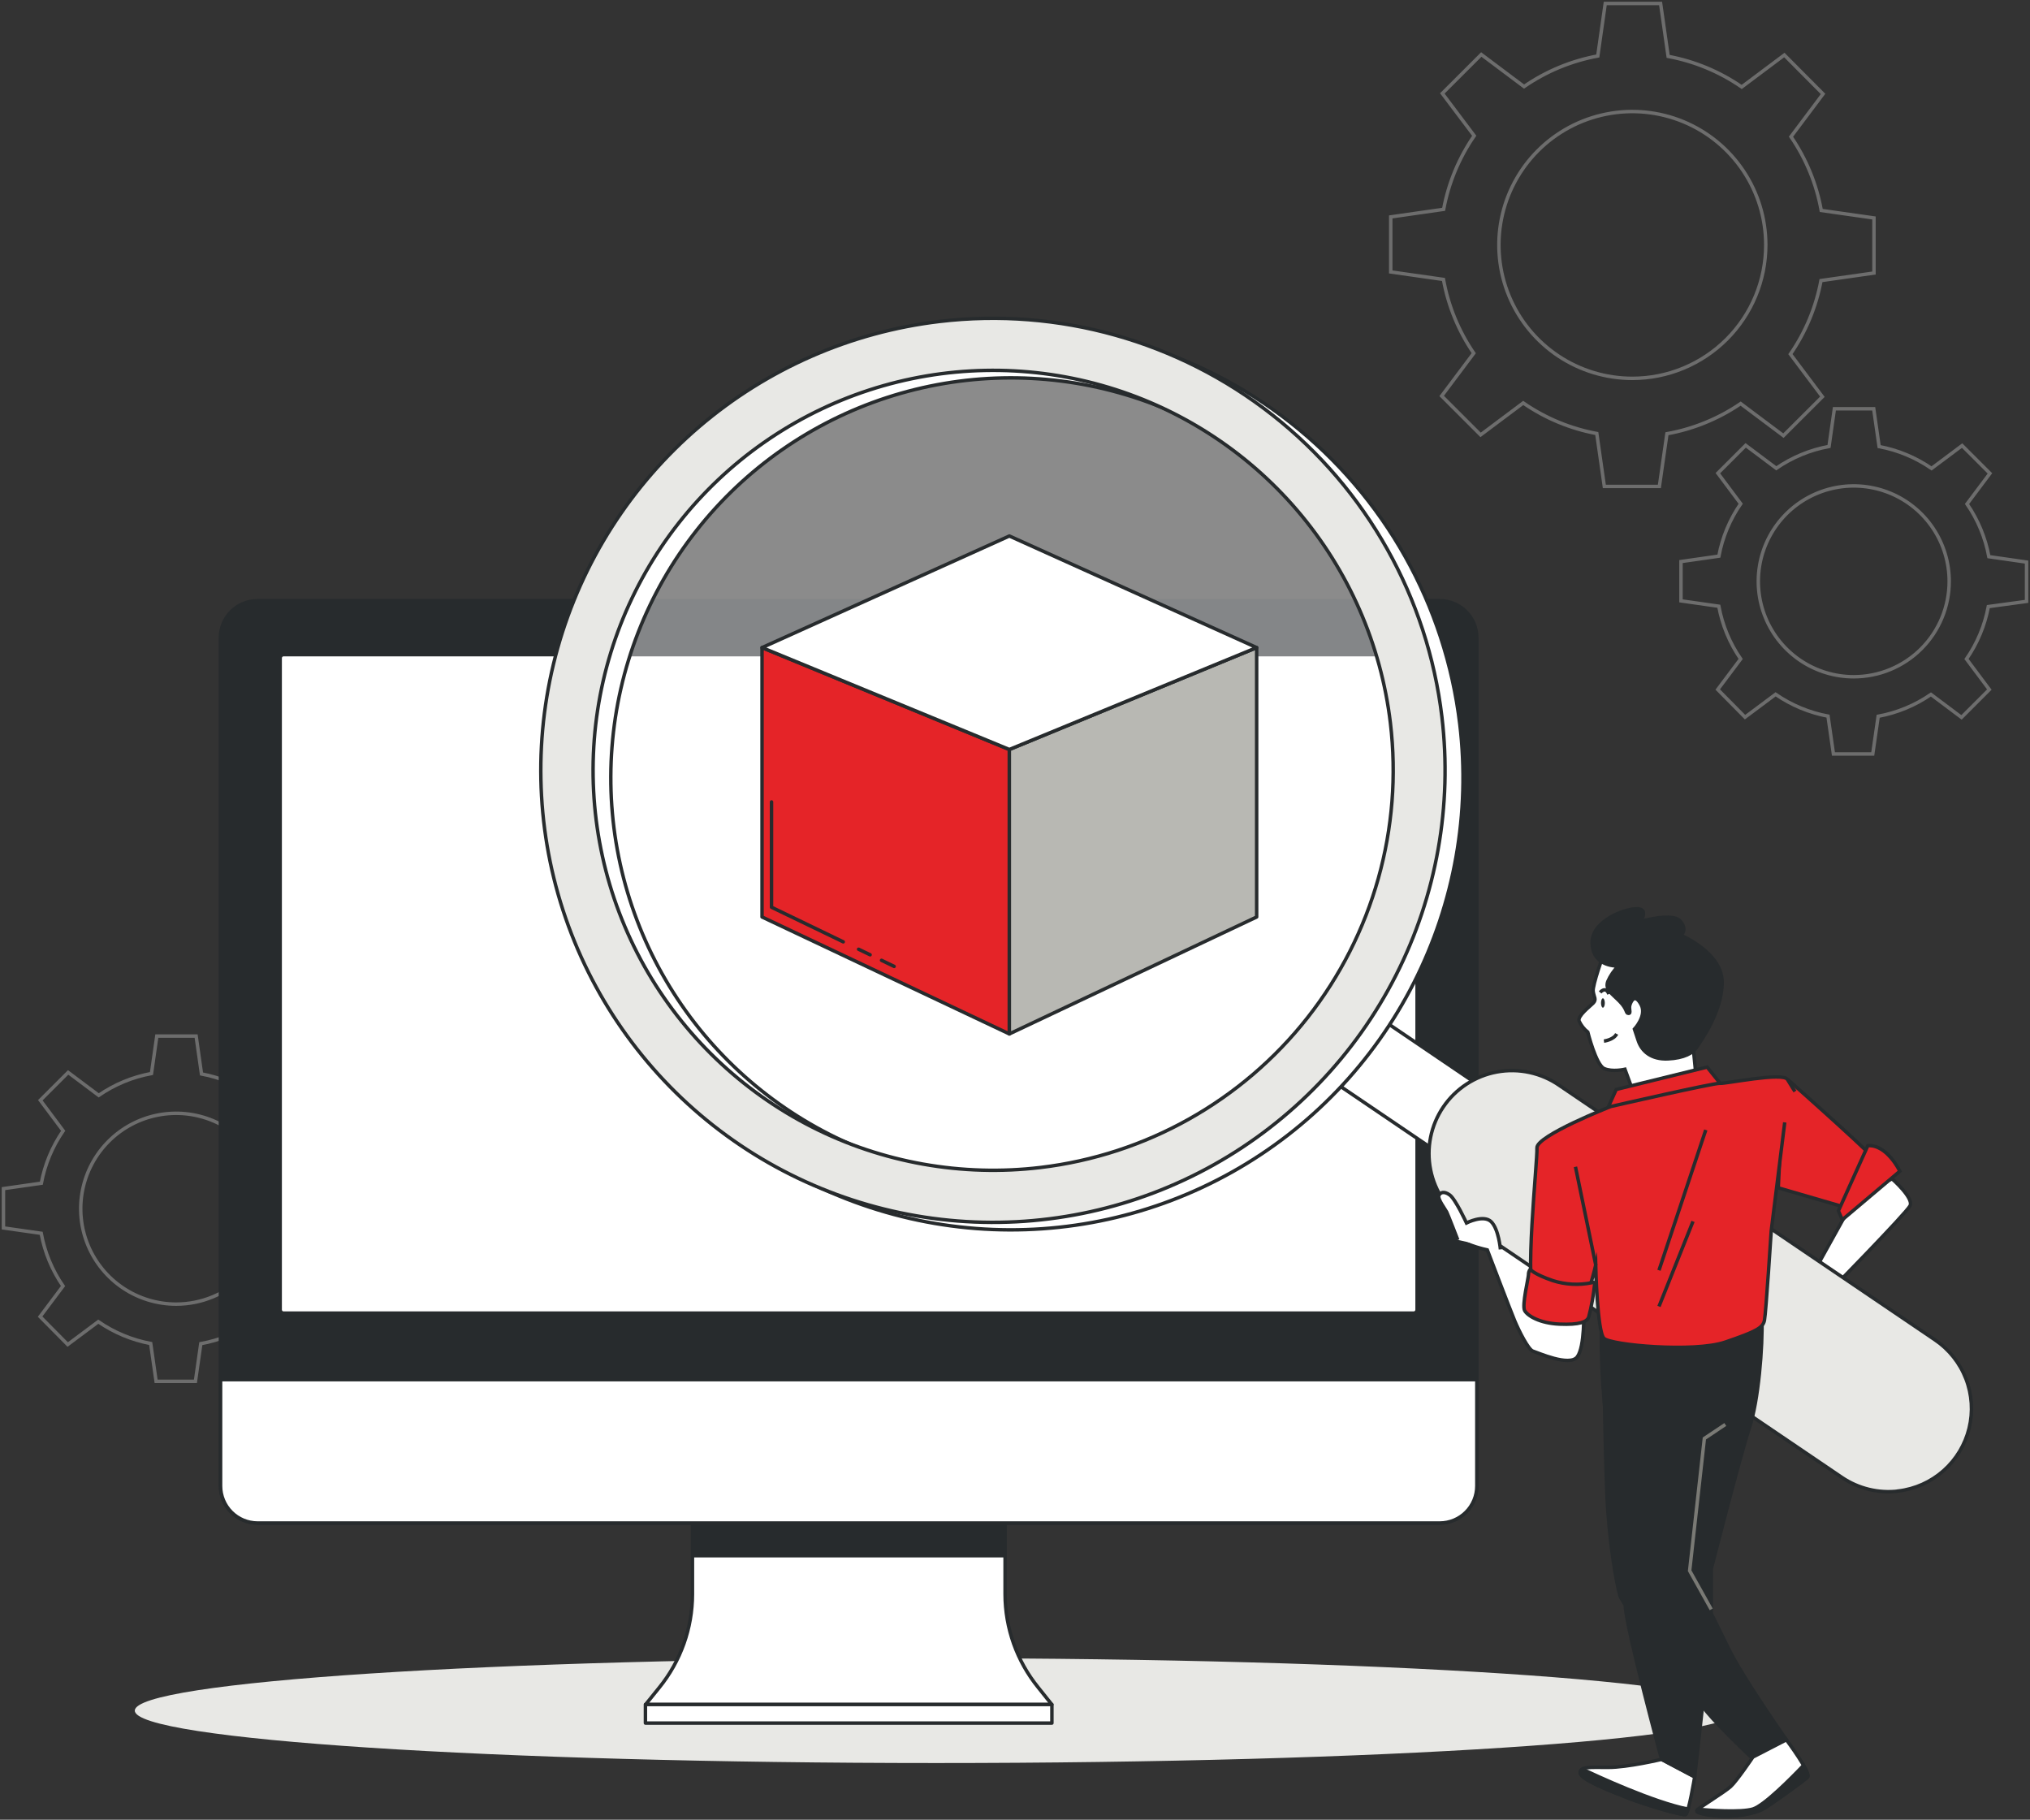 <svg width="588" height="527" viewBox="0 0 588 527" fill="none" xmlns="http://www.w3.org/2000/svg">
<rect x="0" y="0" width="588" height="527" fill="#333333" stroke="none"/>
<g opacity="0.3">
<path d="M542.806 79.071V63.123L527.535 60.948C526.15 53.29 523.162 46.011 518.767 39.587L528.054 27.205L516.844 15.936L504.496 25.181C498.096 20.765 490.835 17.748 483.189 16.328L481 1H464.97L462.806 16.215C455.143 17.627 447.864 20.644 441.45 25.068L429.063 15.785L417.777 27.053L427.013 39.321C422.599 45.721 419.582 52.977 418.157 60.619L402.835 62.82V78.755L418.106 80.93C419.492 88.588 422.48 95.868 426.874 102.292L417.587 114.673L428.861 125.942L441.209 116.697C447.606 121.119 454.867 124.136 462.515 125.55L464.704 140.878H480.646L482.835 125.613C490.489 124.239 497.767 121.266 504.192 116.886L516.578 126.17L527.864 114.901L518.603 102.557C523.017 96.157 526.034 88.901 527.459 81.259L542.806 79.071ZM472.814 109.576C465.17 109.576 457.697 107.31 451.34 103.065C444.984 98.819 440.03 92.785 437.104 85.725C434.179 78.665 433.413 70.896 434.905 63.401C436.396 55.907 440.077 49.022 445.483 43.618C450.889 38.215 457.776 34.535 465.274 33.044C472.772 31.553 480.543 32.319 487.606 35.243C494.669 38.167 500.706 43.12 504.953 49.473C509.2 55.827 511.467 63.297 511.467 70.939C511.464 81.185 507.39 91.011 500.142 98.256C492.894 105.501 483.065 109.573 472.814 109.576Z" stroke="#F6F6F4" stroke-miterlimit="10"/>
<path d="M587 174.166V162.783L576.082 161.215C575.075 155.737 572.919 150.535 569.755 145.95L576.398 137.097L568.338 129.041L559.482 135.655C554.92 132.508 549.747 130.353 544.299 129.331L542.73 118.379H531.343L529.787 129.293C524.303 130.3 519.095 132.455 514.503 135.617L505.647 128.977L497.587 137.034L504.204 145.887C501.05 150.444 498.894 155.616 497.878 161.063L486.909 162.632V174.014L497.866 175.57C498.873 181.047 501.028 186.25 504.192 190.835L497.549 199.688L505.457 207.694L514.313 201.079C518.876 204.225 524.049 206.379 529.496 207.403L531.065 218.355H542.452L544.021 207.441C549.504 206.432 554.712 204.277 559.305 201.117L568.161 207.757L576.221 199.701L569.604 190.847C572.753 186.288 574.908 181.117 575.93 175.671L587 174.166ZM536.948 195.995C531.481 195.995 526.136 194.374 521.589 191.338C517.043 188.301 513.5 183.985 511.408 178.936C509.315 173.886 508.768 168.33 509.834 162.97C510.901 157.609 513.534 152.685 517.4 148.82C521.266 144.956 526.192 142.324 531.555 141.258C536.918 140.191 542.476 140.739 547.528 142.83C552.579 144.922 556.897 148.464 559.934 153.008C562.972 157.552 564.593 162.895 564.593 168.361C564.593 175.69 561.681 182.719 556.496 187.901C551.312 193.083 544.28 195.995 536.948 195.995Z" stroke="#F6F6F4" stroke-miterlimit="10"/>
<path d="M101.092 355.856V344.474L90.16 342.918C89.154 337.436 86.998 332.229 83.834 327.64L90.477 318.787L82.404 310.731L73.548 317.345C68.988 314.194 63.815 312.039 58.365 311.022L56.809 300.057H45.422L43.878 310.895C38.395 311.902 33.186 314.057 28.595 317.219L19.738 310.579L11.678 318.635L18.296 327.488C15.149 332.05 12.993 337.22 11.97 342.665L1 344.233V355.616L11.931 357.171C12.94 362.653 15.096 367.859 18.258 372.449L11.615 381.302L19.611 389.384L28.468 382.769C33.032 385.914 38.203 388.068 43.651 389.093L45.219 400.046H56.606L58.163 389.131C63.64 388.139 68.848 386.006 73.447 382.871L82.303 389.498L90.363 381.442L83.746 372.588C86.896 368.029 89.052 362.858 90.072 357.412L101.092 355.856ZM51.027 377.685C45.557 377.685 40.21 376.063 35.663 373.025C31.116 369.986 27.572 365.667 25.481 360.615C23.39 355.562 22.846 350.003 23.917 344.641C24.988 339.279 27.625 334.356 31.497 330.493C35.368 326.63 40.299 324.002 45.665 322.942C51.031 321.881 56.591 322.436 61.641 324.535C66.692 326.634 71.006 330.184 74.038 334.735C77.069 339.286 78.682 344.634 78.672 350.102C78.659 357.422 75.74 364.438 70.557 369.609C65.374 374.781 58.35 377.685 51.027 377.685Z" stroke="#F6F6F4" stroke-miterlimit="10"/>
</g>
<path d="M271.214 510.584C399.437 510.584 503.382 503.789 503.382 495.407C503.382 487.025 399.437 480.23 271.214 480.23C142.991 480.23 39.045 487.025 39.045 495.407C39.045 503.789 142.991 510.584 271.214 510.584Z" fill="#E8E8E5"/>
<path d="M304.665 493.636H187L190.96 488.729C197.168 481.082 200.562 471.537 200.575 461.689V431.602H291.127V461.689C291.14 471.537 294.535 481.082 300.743 488.729L304.665 493.636Z" fill="white" stroke="#272B2D" stroke-linecap="round" stroke-linejoin="round"/>
<path d="M291.077 431.602H200.525V451.04H291.077V431.602Z" fill="#272B2D"/>
<path d="M417.043 173.965H74.572C68.647 173.965 63.843 178.767 63.843 184.69V430.349C63.843 436.272 68.647 441.074 74.572 441.074H417.043C422.968 441.074 427.772 436.272 427.772 430.349V184.69C427.772 178.767 422.968 173.965 417.043 173.965Z" fill="#272B2D" stroke="#272B2D" stroke-linecap="round" stroke-linejoin="round"/>
<path d="M63.894 399.566H427.772V430.35C427.772 431.758 427.494 433.153 426.955 434.454C426.416 435.755 425.626 436.937 424.629 437.933C423.633 438.929 422.45 439.719 421.149 440.258C419.847 440.797 418.452 441.075 417.043 441.075H74.573C71.736 441.061 69.02 439.925 67.019 437.916C65.017 435.906 63.894 433.185 63.894 430.35V399.566Z" fill="white" stroke="#272B2D" stroke-linecap="round" stroke-linejoin="round"/>
<path d="M409.465 190.582H82.152V379.291H409.465V190.582Z" fill="white" stroke="white" stroke-linecap="round" stroke-linejoin="round"/>
<path d="M304.691 493.637H186.95V499.012H304.691V493.637Z" fill="white" stroke="#272B2D" stroke-linecap="round" stroke-linejoin="round"/>
<path opacity="0.43" d="M373.587 307.592C420.566 260.631 420.566 184.494 373.587 137.533C326.608 90.573 250.44 90.573 203.46 137.533C156.481 184.494 156.481 260.631 203.461 307.592C250.44 354.552 326.608 354.552 373.587 307.592Z" fill="white" stroke="#272B2D" stroke-linecap="round" stroke-linejoin="round"/>
<path d="M220.727 187.551V189.831V265.563L292.364 299.427V217.056L220.727 187.551Z" fill="#E52428" stroke="#272B2D" stroke-linecap="round" stroke-linejoin="round"/>
<path d="M255.34 278.112L258.989 279.875" stroke="#272B2D" stroke-linecap="round" stroke-linejoin="round"/>
<path d="M248.691 274.904L252.033 276.513" stroke="#272B2D" stroke-linecap="round" stroke-linejoin="round"/>
<path d="M223.478 232.244V262.743L244.25 272.762" stroke="#272B2D" stroke-linecap="round" stroke-linejoin="round"/>
<path d="M364 187.551V189.831V265.563L292.363 299.427V217.056L364 187.551Z" fill="#B8B8B3" stroke="#272B2D" stroke-linecap="round" stroke-linejoin="round"/>
<path d="M220.727 187.548L292.364 217.053L364 187.548L292.364 155.229L220.727 187.548Z" fill="white" stroke="#272B2D" stroke-linecap="round" stroke-linejoin="round"/>
<path d="M548.069 341.412C548.069 341.412 554.395 346.977 553.257 349.19C552.118 351.403 529.218 374.75 529.218 374.75L525.144 368.831L538.112 345.485L548.069 341.412Z" fill="white" stroke="#272B2D" stroke-miterlimit="10"/>
<path d="M517.831 312.629C517.831 312.629 545.844 337.342 545.844 338.821C545.844 340.301 535.469 349.938 535.469 349.938L515.086 344.007L516.199 321.039" fill="#E52428"/>
<path d="M517.831 312.629C517.831 312.629 545.844 337.342 545.844 338.821C545.844 340.301 535.469 349.938 535.469 349.938L515.086 344.007L516.199 321.039" stroke="#272B2D" stroke-miterlimit="10"/>
<path d="M541.023 331.789L532.508 350.671L533.621 353.264L550.297 339.187C550.297 339.187 546.59 331.409 541.023 331.789Z" fill="#E52428" stroke="#272B2D" stroke-miterlimit="10"/>
<path d="M443.727 348.836C441.005 349.165 438.255 348.5 435.984 346.965L385.792 312.944C384.555 312.105 383.494 311.031 382.672 309.782C381.849 308.534 381.281 307.136 380.999 305.668C380.717 304.2 380.727 302.691 381.028 301.227C381.33 299.762 381.917 298.372 382.756 297.135C383.595 295.897 384.67 294.837 385.918 294.015C387.167 293.193 388.566 292.625 390.035 292.343C391.503 292.061 393.013 292.071 394.478 292.372C395.942 292.674 397.333 293.261 398.571 294.099L448.763 328.12C450.681 329.424 452.156 331.283 452.988 333.448C453.821 335.613 453.973 337.98 453.422 340.234C452.872 342.487 451.646 344.518 449.909 346.055C448.171 347.593 446.006 348.563 443.702 348.836H443.727Z" fill="white" stroke="#272B2D" stroke-linecap="round" stroke-linejoin="round"/>
<path d="M419.005 351.936C419.005 351.936 422.079 357.475 423.307 359.043C424.534 360.612 430.809 361.99 430.809 361.99C430.809 361.99 437.426 379.342 438.717 382.441C440.008 385.539 442.74 390.914 444.018 391.294C445.296 391.673 454.634 395.91 456.86 392.95C459.087 389.991 458.733 379.57 458.733 379.57L439.755 360.902L438.401 354.769L419.005 351.936Z" fill="white" stroke="#272B2D" stroke-miterlimit="10"/>
<path d="M549.841 431.83C544.095 432.514 538.296 431.104 533.507 427.859L424.774 354.176C422.107 352.429 419.814 350.169 418.029 347.528C416.244 344.887 415.003 341.917 414.377 338.792C413.751 335.666 413.754 332.448 414.385 329.323C415.015 326.199 416.262 323.231 418.051 320.593C419.84 317.955 422.136 315.699 424.806 313.956C427.476 312.214 430.466 311.019 433.602 310.443C436.738 309.867 439.958 309.92 443.073 310.599C446.188 311.279 449.137 312.571 451.748 314.4L560.481 388.045C564.54 390.792 567.662 394.714 569.428 399.285C571.194 403.856 571.52 408.857 570.363 413.618C569.205 418.379 566.619 422.673 562.951 425.924C559.283 429.174 554.708 431.226 549.841 431.804V431.83Z" fill="#E8E8E5" stroke="#272B2D" stroke-miterlimit="10"/>
<path d="M422.256 359.079C422.256 359.079 419.422 351.756 419.055 351.023C418.688 350.289 416.385 347.228 416.752 346.292C417.119 345.357 418.207 344.838 419.903 346.052C421.598 347.266 424.774 354.172 424.774 354.172C424.774 354.172 429.746 351.642 431.935 353.818C434.124 355.993 434.605 361.836 434.605 361.836" fill="white"/>
<path d="M422.256 359.079C422.256 359.079 419.422 351.756 419.055 351.023C418.688 350.289 416.385 347.228 416.752 346.292C417.119 345.357 418.207 344.838 419.903 346.052C421.598 347.266 424.774 354.172 424.774 354.172C424.774 354.172 429.746 351.642 431.935 353.818C434.124 355.993 434.605 361.836 434.605 361.836" stroke="#272B2D" stroke-miterlimit="10"/>
<path d="M277.287 95.274C251.566 98.341 227.332 108.965 207.651 125.8C187.97 142.636 173.726 164.927 166.72 189.855C159.713 214.784 160.26 241.229 168.29 265.847C176.321 290.464 191.474 312.149 211.834 328.157C232.193 344.166 256.845 353.78 282.671 355.783C308.497 357.786 334.337 352.088 356.924 339.41C379.51 326.732 397.828 307.643 409.561 284.558C421.293 261.473 425.914 235.429 422.838 209.719C418.715 175.251 401.064 143.831 373.769 122.37C346.475 100.908 311.77 91.162 277.287 95.274ZM306.526 340.289C283.769 343.001 260.718 338.907 240.288 328.525C219.858 318.142 202.967 301.937 191.75 281.958C180.534 261.98 175.495 239.125 177.273 216.284C179.05 193.444 187.563 171.643 201.735 153.638C215.907 135.634 235.102 122.235 256.893 115.135C278.683 108.035 302.09 107.553 324.154 113.751C346.218 119.948 365.949 132.547 380.85 149.953C395.751 167.359 405.154 188.792 407.871 211.54C411.51 242.046 402.877 272.749 383.872 296.893C364.866 321.038 337.044 336.648 306.526 340.289Z" fill="white" stroke="#272B2D" stroke-linecap="round" stroke-linejoin="round"/>
<path d="M272.15 93.097C246.427 96.154 222.188 106.768 202.5 123.596C182.811 140.425 168.558 162.712 161.542 187.638C154.526 212.565 155.063 239.011 163.085 263.633C171.107 288.254 186.253 309.945 206.609 325.961C226.964 341.977 251.614 351.599 277.44 353.61C303.266 355.621 329.109 349.93 351.7 337.258C374.291 324.586 392.615 305.502 404.354 282.419C416.093 259.336 420.721 233.292 417.651 207.58C413.536 173.115 395.897 141.694 368.612 120.226C341.328 98.758 306.631 89 272.15 93.097ZM301.39 338.112C278.632 340.825 255.581 336.731 235.151 326.348C214.721 315.965 197.83 299.76 186.614 279.782C175.397 259.803 170.359 236.949 172.136 214.108C173.914 191.267 182.427 169.466 196.599 151.462C210.771 133.458 229.966 120.058 251.756 112.958C273.546 105.858 296.954 105.377 319.018 111.574C341.082 117.772 360.812 130.37 375.713 147.777C390.615 165.183 400.018 186.615 402.734 209.363C406.373 239.87 397.74 270.572 378.735 294.717C359.73 318.862 331.908 334.471 301.39 338.112Z" fill="#E8E8E5" stroke="#272B2D" stroke-linecap="round" stroke-linejoin="round"/>
<path d="M464.477 276.304C464.477 276.304 461.251 285.347 461.466 287.067C461.681 288.787 462.541 289.444 461.466 290.519C460.391 291.594 456.949 294.174 457.379 295.679C457.959 296.937 458.825 298.042 459.91 298.904C459.91 298.904 462.276 308.377 464.642 309.452C467.008 310.527 470.677 309.667 470.677 309.667L473.207 316.56L491.3 312.045L490.224 301.067C490.224 301.067 495.602 290.734 494.311 284.487C493.021 278.239 481.823 272.219 474.498 272.219C467.172 272.219 465.122 274.584 464.477 276.304Z" fill="white" stroke="#272B2D" stroke-miterlimit="10"/>
<path d="M464.591 301.511C464.591 301.511 467.412 301.144 468.273 299.424" stroke="#272B2D" stroke-miterlimit="10"/>
<path d="M464.844 290.471C464.844 291.217 464.591 291.824 464.287 291.824C463.983 291.824 463.743 291.217 463.743 290.471C463.743 289.724 463.983 289.117 464.287 289.117C464.591 289.117 464.844 289.724 464.844 290.471Z" fill="#272B2D"/>
<path d="M463.489 287.411C463.489 287.411 465.084 285.45 466.02 287.891" stroke="#272B2D" stroke-miterlimit="10"/>
<path d="M468.766 279.758C468.766 279.758 461.655 280.188 461.174 273.511C460.694 266.833 470.436 263.178 474.092 263.178C477.749 263.178 475.168 266.845 475.168 266.845C475.168 266.845 484.214 264.253 486.555 266.63C488.895 269.008 486.985 270.93 486.985 270.93C486.985 270.93 498.827 275.876 498.827 284.488C498.827 293.101 492.59 301.499 491.514 303.219C490.439 304.939 487.845 306.444 483.113 306.659C478.381 306.874 475.522 304.509 474.497 301.284L473.422 298.046C473.422 298.046 477.078 294.176 475.358 290.951C473.637 287.726 472.561 289.686 472.131 290.951C471.701 292.216 472.561 293.481 471.701 293.481C470.841 293.481 471.486 292.405 469.171 290.04C466.855 287.675 464.856 286.588 465.717 284.223C466.447 282.558 467.481 281.044 468.766 279.758Z" fill="#272B2D" stroke="#272B2D" stroke-miterlimit="10"/>
<path d="M468.147 315.514L465.578 321.193L498.271 313.756L494.488 309.039L468.147 315.514Z" fill="#E52428" stroke="#272B2D" stroke-miterlimit="10"/>
<path d="M481.279 509.52C481.279 509.52 471.536 511.847 465.868 511.847C460.2 511.847 457.72 511.556 457.72 513.44C457.72 515.325 466.741 518.815 471.967 520.851C477.192 522.888 487.377 525.797 488.25 525.506C489.123 525.215 490.869 514.604 490.869 514.604L481.279 509.52Z" fill="white" stroke="#272B2D" stroke-miterlimit="10"/>
<path d="M458.302 512.342C458.113 512.454 457.958 512.616 457.855 512.81C457.752 513.004 457.706 513.223 457.72 513.442C457.72 515.339 466.741 518.817 471.966 520.853C477.192 522.89 487.377 525.798 488.25 525.508C488.452 525.444 488.692 524.825 488.958 523.939C478.773 521.903 462.502 514.34 458.302 512.342Z" fill="#272B2D" stroke="#272B2D" stroke-miterlimit="10"/>
<path d="M463.832 385.287C463.77 392.321 464.061 399.353 464.705 406.358C465.717 416.083 470.373 458.806 470.803 465.496C471.233 472.186 481.279 509.521 481.279 509.521L490.87 514.58C490.87 514.58 495.665 473.021 495.665 466.052V454.43C495.665 454.43 504.091 421.433 506.71 413.592C509.329 405.751 510.632 390.194 510.354 381.48C502.672 384.469 494.551 386.178 486.315 386.539C478.797 386.969 471.255 386.549 463.832 385.287Z" fill="#272B2D" stroke="#272B2D" stroke-miterlimit="10"/>
<path d="M516.958 325.046L513.048 356.424C513.048 356.424 511.518 380.176 511.087 382.364C510.657 384.552 508.683 385.627 499.7 388.687C490.717 391.748 466.552 389.56 464.59 387.587C462.629 385.614 462.199 366.453 462.199 366.453C462.199 366.453 459.58 377.57 457.619 379.101C455.658 380.631 448.244 379.973 444.752 376.71C441.26 373.447 445.41 335.948 445.182 332.445C444.954 328.942 466.551 320.456 466.551 320.456C466.551 320.456 496.55 313.575 498.182 313.74C499.814 313.904 516.439 310.439 517.742 312.614C519.046 314.79 519.931 316.105 519.931 316.105" fill="#E52428"/>
<path d="M516.958 325.046L513.048 356.424C513.048 356.424 511.518 380.176 511.087 382.364C510.657 384.552 508.683 385.627 499.7 388.687C490.717 391.748 466.552 389.56 464.59 387.587C462.629 385.614 462.199 366.453 462.199 366.453C462.199 366.453 459.58 377.57 457.619 379.101C455.658 380.631 448.244 379.973 444.752 376.71C441.26 373.447 445.41 335.948 445.182 332.445C444.954 328.942 466.551 320.456 466.551 320.456C466.551 320.456 496.55 313.575 498.182 313.74C499.814 313.904 516.439 310.439 517.742 312.614C519.046 314.79 519.931 316.105 519.931 316.105" stroke="#272B2D" stroke-miterlimit="10"/>
<path d="M462.238 366.47L456.342 337.912" stroke="#272B2D" stroke-miterlimit="10"/>
<path d="M494.083 327.246L480.532 367.882" stroke="#272B2D" stroke-miterlimit="10"/>
<path d="M490.388 353.721L480.532 378.358" stroke="#272B2D" stroke-miterlimit="10"/>
<path d="M443.221 367.578C442.891 368.043 442.718 368.602 442.728 369.172C442.728 370.145 440.779 378.025 441.627 379.555C442.474 381.085 446.03 383.235 451.749 383.476C457.467 383.716 459.694 382.869 460.188 381.389C461.004 378.26 461.576 375.071 461.896 371.853C461.782 371.006 461.048 371.486 461.048 371.486C457.305 372.254 453.426 372.045 449.787 370.879C444.081 368.919 443.221 367.578 443.221 367.578Z" fill="#E52428" stroke="#272B2D" stroke-miterlimit="10"/>
<path d="M464.553 393.559C464.553 393.559 464.844 417.98 465.426 432.36C466.008 446.74 468.336 459.248 469.221 462.144C470.107 465.041 489.87 490.335 494.374 495.723C498.878 501.111 507.596 509.23 507.596 509.23L517.439 503.855C517.439 503.855 504.686 485.694 500.624 477.296C496.563 468.898 489.427 454.923 489.427 454.923L493.919 414.604L501.333 410.544" fill="#272B2D"/>
<path d="M464.553 393.559C464.553 393.559 464.844 417.98 465.426 432.36C466.008 446.74 468.336 459.248 469.221 462.144C470.107 465.041 489.87 490.335 494.374 495.723C498.878 501.111 507.596 509.23 507.596 509.23L517.439 503.855C517.439 503.855 504.686 485.694 500.624 477.296C496.563 468.898 489.427 454.923 489.427 454.923L493.919 414.604L501.333 410.544" stroke="#272B2D" stroke-miterlimit="10"/>
<path d="M499.738 412.543L493.678 416.59L489.414 454.886L495.664 466.079" stroke="#7A7A75" stroke-miterlimit="10"/>
<path d="M507.747 508.851C507.747 508.851 503.066 515.794 501.295 517.401C499.523 519.007 492.577 523.218 491.603 524.18C490.629 525.141 495.968 525.963 499.84 525.963C503.711 525.963 508.557 525.153 510.973 523.699C513.39 522.245 522.436 515.794 523.562 514.669C524.688 513.543 517.426 503.855 517.426 503.855L507.747 508.851Z" fill="white" stroke="#272B2D" stroke-miterlimit="10"/>
<path d="M523.562 514.669C523.955 514.277 523.36 512.898 522.411 511.254C518.881 514.96 511.024 522.877 507.747 523.901C504.103 524.976 494.829 524.255 491.881 523.99L491.603 524.217C490.641 525.191 495.968 526.001 499.839 526.001C503.711 526.001 508.557 525.191 510.973 523.737C513.39 522.282 522.436 515.782 523.562 514.669Z" fill="#272B2D" stroke="#272B2D" stroke-miterlimit="10"/>
</svg>
